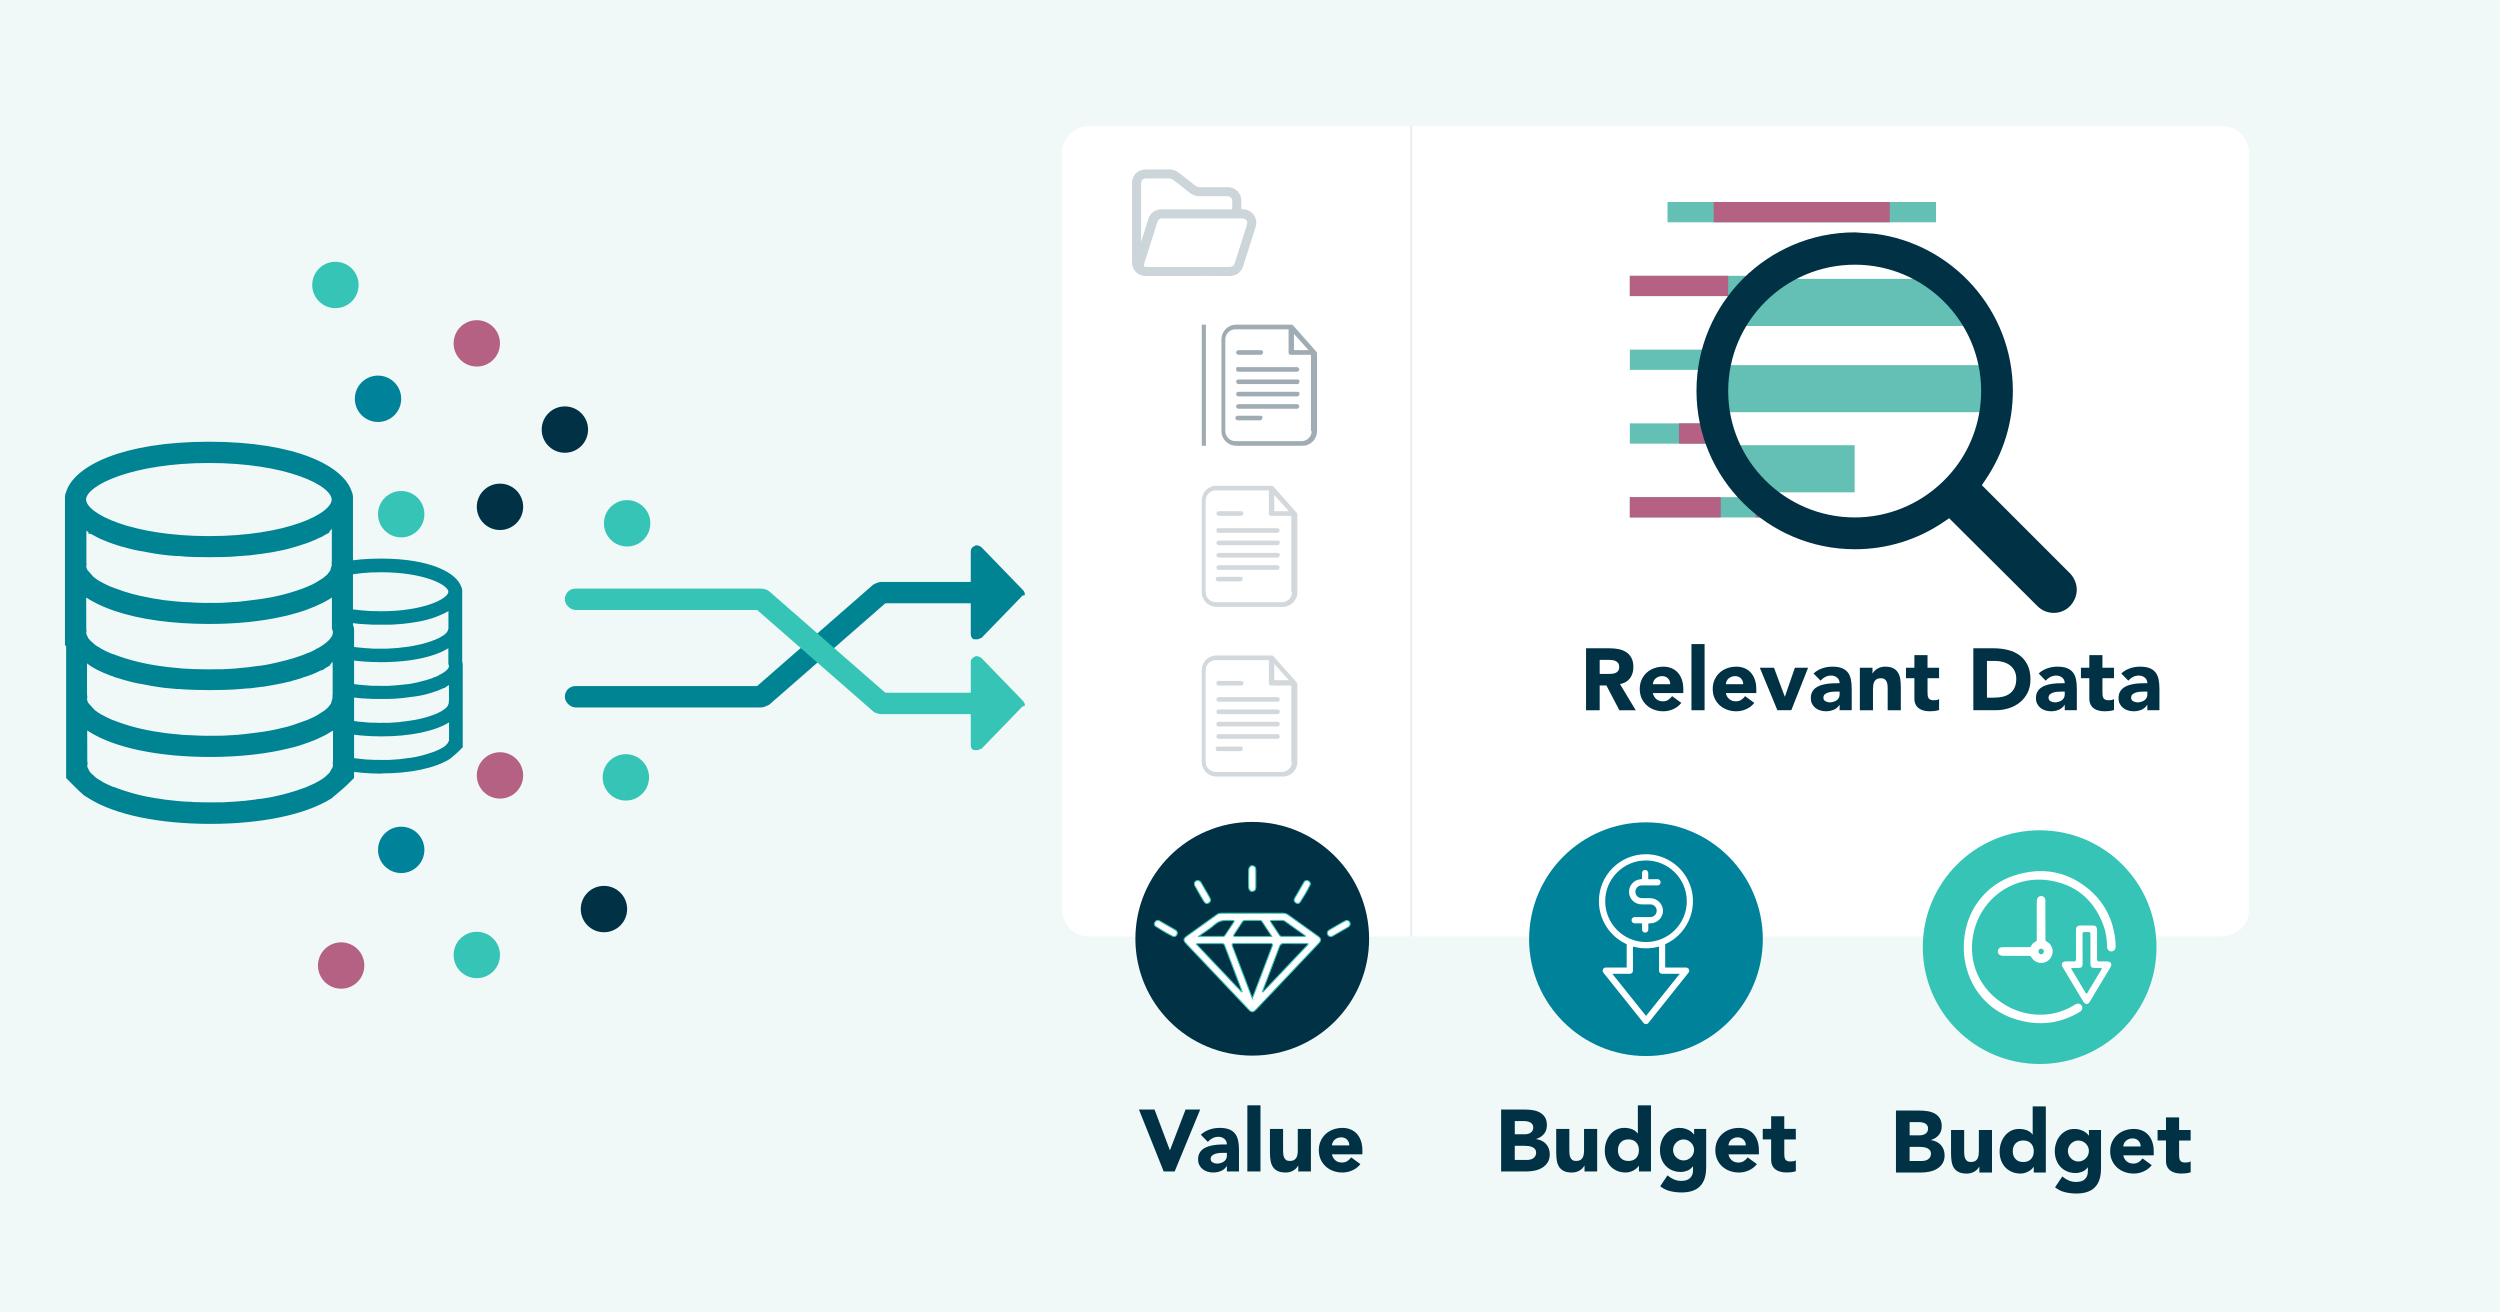 <?xml version="1.0" encoding="UTF-8"?><svg id="Layer_1" xmlns="http://www.w3.org/2000/svg" xmlns:xlink="http://www.w3.org/1999/xlink" viewBox="0 0 1200 630"><defs><style>.cls-1{stroke:#003145;stroke-width:.08px;}.cls-1,.cls-2{fill:none;}.cls-1,.cls-3,.cls-4,.cls-5{stroke-miterlimit:10;}.cls-6{clip-path:url(#clippath);}.cls-2,.cls-7,.cls-8,.cls-9,.cls-10,.cls-11,.cls-12,.cls-13,.cls-14,.cls-15,.cls-16,.cls-17{stroke-width:0px;}.cls-7{opacity:.4;}.cls-7,.cls-10{fill:#113043;}.cls-3{stroke:#008392;stroke-width:1.87px;}.cls-3,.cls-17{fill:#008392;}.cls-4{stroke:#35c4b5;stroke-width:.5px;}.cls-4,.cls-5,.cls-13{fill:#fff;}.cls-18{filter:url(#drop-shadow-1);}.cls-5{stroke:#fff;}.cls-19{opacity:.19;}.cls-20{opacity:.2;}.cls-21{opacity:.4;}.cls-9{fill:#35c4b5;}.cls-11{fill:#b56183;}.cls-12{fill:#64c0b4;}.cls-14{fill:#f0f9f8;}.cls-15{fill:#003145;}.cls-16{fill:#00839a;}</style><filter id="drop-shadow-1" filterUnits="userSpaceOnUse"><feOffset dx="1.56" dy="1.56"/><feGaussianBlur result="blur" stdDeviation="7.8"/><feFlood flood-color="#000" flood-opacity=".1"/><feComposite in2="blur" operator="in"/><feComposite in="SourceGraphic"/></filter><clipPath id="clippath"><circle class="cls-2" cx="888.68" cy="185.01" r="66.13"/></clipPath></defs><rect class="cls-14" width="1200" height="630"/><g class="cls-18"><g id="Rectangle_5127-2"><path class="cls-13" d="m521.36,58.95h543.47c7.22,0,13.14,5.7,13.14,12.66v363.67c0,6.96-5.91,12.66-13.14,12.66h-543.47c-7.22,0-13.14-5.7-13.14-12.66V71.61c0-6.96,5.91-12.66,13.14-12.66Z"/></g><g id="Group_49-24-2" class="cls-19"><g id="Group_48-24-2"><g id="Path_83-24-2"><path class="cls-10" d="m620.83,244.57h0c0-.37-.37-.37,0,0l-11.11-12.59s-.37,0-.37-.37h-27.03c-4.07,0-7.03,3.33-7.03,7.03v44.06c0,4.07,3.33,7.03,7.03,7.03h31.84c4.07,0,7.03-3.33,7.03-7.03v-37.77c-.37,0-.37-.37-.37-.37h0Zm-10.74-8.52l7.03,7.78h-7.03v-7.78Zm8.52,46.65c0,2.59-2.22,4.81-4.81,4.81h-31.84c-2.59,0-4.81-2.22-4.81-4.81v-44.06c0-2.59,2.22-4.81,4.81-4.81h25.55v11.11c0,.74.37,1.11,1.11,1.11h9.63v36.65h.37Z"/></g><g id="Path_84-24-2"><path class="cls-10" d="m583.43,246.05h10.74c.74,0,1.11-.74,1.11-1.11h0c0-.74-.37-1.11-1.11-1.11h-10.74c-.74,0-1.11.74-1.11,1.11s.37,1.11,1.11,1.11h0Z"/></g><g id="Path_85-24-2"><path class="cls-10" d="m593.8,275.3h-10.74c-.74,0-1.11.74-1.11,1.11s.37,1.11,1.11,1.11h10.74c.74,0,1.11-.74,1.11-1.11h0c.37-.74-.37-1.11-1.11-1.11Z"/></g><g id="Path_86-24-2"><path class="cls-10" d="m582.32,253.09c0,.74.37,1.11,1.11,1.11h28.14c.74,0,1.11-.74,1.11-1.11s-.37-1.11-1.11-1.11h-28.14c-.74-.37-1.11.37-1.11,1.11h0Z"/></g><g id="Path_87-24-2"><path class="cls-10" d="m611.57,257.9h-28.14c-.74,0-1.11.74-1.11,1.11s.37,1.11,1.11,1.11h28.14c.74,0,1.11-.37,1.11-1.11h0c.37-.74-.37-1.11-1.11-1.11h0Z"/></g><g id="Path_88-24-2"><path class="cls-10" d="m611.57,263.83h-28.14c-.74,0-1.11.74-1.11,1.11s.37,1.11,1.11,1.11h28.14c.74,0,1.11-.37,1.11-1.11h0c.37-.74-.37-1.11-1.11-1.11h0Z"/></g><g id="Path_89-24-2"><path class="cls-10" d="m611.57,269.75h-28.14c-.74,0-1.11.74-1.11,1.11s.37,1.11,1.11,1.11h28.14c.74,0,1.11-.74,1.11-1.11s-.37-1.11-1.11-1.11h0Z"/></g></g></g><g id="Group_49-24-2-2" class="cls-21"><g id="Group_48-24-2-2"><g id="Path_83-24-2-2"><path class="cls-10" d="m630.27,167.25h0c0-.37-.37-.37,0,0l-11.11-12.59s-.37,0-.37-.37h-27.03c-4.07,0-7.03,3.33-7.03,7.03v44.06c0,4.07,3.33,7.03,7.03,7.03h31.84c4.07,0,7.03-3.33,7.03-7.03v-37.77c-.37,0-.37-.37-.37-.37h0Zm-10.74-8.52l7.03,7.78h-7.03v-7.78Zm8.52,46.65c0,2.59-2.22,4.81-4.81,4.81h-31.84c-2.59,0-4.81-2.22-4.81-4.81v-44.06c0-2.59,2.22-4.81,4.81-4.81h25.55v11.11c0,.74.37,1.11,1.11,1.11h9.63v36.65h.37Z"/></g><g id="Path_84-24-2-2"><path class="cls-10" d="m592.88,168.73h10.74c.74,0,1.11-.74,1.11-1.11h0c0-.74-.37-1.11-1.11-1.11h-10.74c-.74,0-1.11.74-1.11,1.11s.37,1.11,1.11,1.11h0Z"/></g><g id="Path_85-24-2-2"><path class="cls-10" d="m603.24,197.98h-10.74c-.74,0-1.11.74-1.11,1.11s.37,1.11,1.11,1.11h10.74c.74,0,1.11-.74,1.11-1.11h0c.37-.74-.37-1.11-1.11-1.11Z"/></g><g id="Path_86-24-2-2"><path class="cls-10" d="m591.76,175.76c0,.74.37,1.11,1.11,1.11h28.14c.74,0,1.11-.74,1.11-1.11s-.37-1.11-1.11-1.11h-28.14c-.74-.37-1.11.37-1.11,1.11h0Z"/></g><g id="Path_87-24-2-2"><path class="cls-10" d="m621.01,180.58h-28.14c-.74,0-1.11.74-1.11,1.11s.37,1.11,1.11,1.11h28.14c.74,0,1.11-.37,1.11-1.11h0c.37-.74-.37-1.11-1.11-1.11h0Z"/></g><g id="Path_88-24-2-2"><path class="cls-10" d="m621.01,186.5h-28.14c-.74,0-1.11.74-1.11,1.11s.37,1.11,1.11,1.11h28.14c.74,0,1.11-.37,1.11-1.11h0c.37-.74-.37-1.11-1.11-1.11h0Z"/></g><g id="Path_89-24-2-2"><path class="cls-10" d="m621.01,192.42h-28.14c-.74,0-1.11.74-1.11,1.11s.37,1.11,1.11,1.11h28.14c.74,0,1.11-.74,1.11-1.11s-.37-1.11-1.11-1.11h0Z"/></g></g></g><g id="Group_49-24-3" class="cls-19"><g id="Group_48-24-3"><g id="Path_83-24-3"><path class="cls-10" d="m620.83,326.03h0c0-.37-.37-.37,0,0l-11.11-12.59s-.37,0-.37-.37h-27.03c-4.07,0-7.03,3.33-7.03,7.03v44.06c0,4.07,3.33,7.03,7.03,7.03h31.84c4.07,0,7.03-3.33,7.03-7.03v-37.77c-.37,0-.37-.37-.37-.37h0Zm-10.74-8.89l7.03,7.78h-7.03v-7.78Zm8.52,47.02c0,2.59-2.22,4.81-4.81,4.81h-31.84c-2.59,0-4.81-2.22-4.81-4.81v-44.06c0-2.59,2.22-4.81,4.81-4.81h25.55v11.11c0,.74.37,1.11,1.11,1.11h9.63v36.65h.37Z"/></g><g id="Path_84-24-3"><path class="cls-10" d="m583.43,327.51h10.74c.74,0,1.11-.37,1.11-1.11h0c0-.74-.37-1.11-1.11-1.11h-10.74c-.74,0-1.11.37-1.11,1.11s.37,1.11,1.11,1.11h0Z"/></g><g id="Path_85-24-3"><path class="cls-10" d="m593.8,356.76h-10.74c-.74,0-1.11.37-1.11,1.11s.37,1.11,1.11,1.11h10.74c.74,0,1.11-.37,1.11-1.11h0c.37-.74-.37-1.11-1.11-1.11Z"/></g><g id="Path_86-24-3"><path class="cls-10" d="m582.32,334.17c0,.74.37,1.11,1.11,1.11h28.14c.74,0,1.11-.37,1.11-1.11s-.37-1.11-1.11-1.11h-28.14c-.74,0-1.11.74-1.11,1.11h0Z"/></g><g id="Path_87-24-3"><path class="cls-10" d="m611.57,338.99h-28.14c-.74,0-1.11.37-1.11,1.11s.37,1.11,1.11,1.11h28.14c.74,0,1.11-.37,1.11-1.11h0c.37-.37-.37-1.11-1.11-1.11h0Z"/></g><g id="Path_88-24-3"><path class="cls-10" d="m611.57,344.91h-28.14c-.74,0-1.11.37-1.11,1.11s.37,1.11,1.11,1.11h28.14c.74,0,1.11-.37,1.11-1.11h0c.37-.37-.37-1.11-1.11-1.11h0Z"/></g><g id="Path_89-24-3"><path class="cls-10" d="m611.57,350.83h-28.14c-.74,0-1.11.37-1.11,1.11s.37,1.11,1.11,1.11h28.14c.74,0,1.11-.37,1.11-1.11s-.37-1.11-1.11-1.11h0Z"/></g></g></g><g class="cls-20"><path class="cls-15" d="m568.65,130.92c-6.76,0-13.51,0-20.27,0-3.21,0-5.87-2.18-6.48-5.31-.07-.37-.08-.75-.08-1.12,0-12.74,0-25.47,0-38.21,0-3.7,2.78-6.48,6.46-6.49,3.79,0,7.57.03,11.36-.02,1.82-.02,3.37.55,4.78,1.67,2.5,1.98,5.04,3.91,7.53,5.9.84.68,1.73.97,2.81.96,4.34-.03,8.68-.02,13.02-.01,3.69,0,6.47,2.79,6.49,6.47,0,1.17.02,2.35,0,3.52-.01.5.17.67.66.64,4.1-.18,7.67,3.95,6.2,8.52-2.01,6.26-4,12.53-5.97,18.8-.96,3.06-3.72,4.72-6.51,4.69-6.67-.07-13.33-.02-20-.02Zm.12-4.35c6.6,0,13.2,0,19.8,0,1.47,0,2.12-.5,2.57-1.91,1.92-6.05,3.84-12.11,5.77-18.16.6-1.89-.35-3.23-2.35-3.23-12.71,0-25.42,0-38.13,0-1.37,0-2.03.49-2.45,1.79-2.07,6.52-4.15,13.03-6.2,19.55-.58,1.84-.49,1.95,1.47,1.95,6.51,0,13.02,0,19.53,0Zm-22.61-12.23s.05.01.07.02c.04-.12.08-.24.12-.36,1.1-3.48,2.18-6.97,3.3-10.45.95-2.96,3.26-4.63,6.39-4.63,7.57,0,15.15,0,22.72,0,3.48,0,6.95,0,10.43,0,.53,0,.76-.12.74-.7-.04-1.02,0-2.04-.01-3.06-.03-1.77-.82-2.54-2.59-2.54-4.41,0-8.81-.02-13.22,0-1.67.01-3.13-.5-4.43-1.51-2.62-2.04-5.25-4.07-7.85-6.14-.75-.6-1.55-.88-2.5-.87-3.48.02-6.95,0-10.43,0-1.99,0-2.73.74-2.73,2.73,0,8.97,0,17.94,0,26.91v.58Z"/></g><rect class="cls-12" x="798.86" y="95.41" width="128.86" height="9.73"/><rect class="cls-11" x="821.03" y="95.41" width="84.51" height="9.73"/><rect class="cls-12" x="780.76" y="130.83" width="146.96" height="9.73"/><rect class="cls-11" x="780.76" y="130.83" width="47.21" height="9.73"/><rect class="cls-11" x="851.55" y="130.83" width="47.21" height="9.73"/><rect class="cls-11" x="912.44" y="130.83" width="15.28" height="9.73"/><rect class="cls-12" x="780.76" y="166.25" width="146.96" height="9.73"/><rect class="cls-11" x="835.77" y="166.25" width="91.95" height="9.73"/><rect class="cls-12" x="780.76" y="201.66" width="146.96" height="9.73"/><rect class="cls-11" x="804.36" y="201.66" width="99.75" height="9.73"/><rect class="cls-12" x="780.76" y="237.08" width="146.96" height="9.73"/><rect class="cls-11" x="780.76" y="237.08" width="43.66" height="9.73"/><rect class="cls-11" x="841.16" y="237.08" width="43.66" height="9.73"/><rect class="cls-11" x="890.21" y="237.08" width="37.86" height="9.73"/><path class="cls-13" d="m888.68,250.74c-36.25,0-65.74-29.49-65.74-65.74s29.49-65.74,65.74-65.74,65.74,29.49,65.74,65.74-29.49,65.74-65.74,65.74Z"/><path class="cls-8" d="m888.68,119.66c36.03,0,65.35,29.31,65.35,65.35s-29.31,65.35-65.35,65.35-65.35-29.31-65.35-65.35,29.31-65.35,65.35-65.35m0-.78c-36.52,0-66.13,29.61-66.13,66.13s29.61,66.13,66.13,66.13,66.13-29.61,66.13-66.13-29.61-66.13-66.13-66.13h0Z"/><g class="cls-6"><rect class="cls-12" x="753.67" y="173.7" width="201.13" height="22.61"/><rect class="cls-12" x="687.55" y="212.14" width="201.13" height="22.61"/><rect class="cls-12" x="753.67" y="132.3" width="201.13" height="22.61"/><rect class="cls-12" x="753.67" y="91.65" width="201.13" height="22.61"/></g><path class="cls-15" d="m812.75,186.02c0,41.93,34.12,76.06,76.06,76.06,15.24,0,29.9-4.49,42.41-12.99l2.81-1.89,42.35,42.14c2.15,2.19,5.01,3.29,7.87,3.29,2.78,0,5.54-1.04,7.66-3.13,2.16-2.22,3.38-5.13,3.38-8.02,0-2.81-1.21-5.73-3.23-7.82l-42.33-42.33,1.91-2.86c8.48-12.58,12.97-27.24,12.97-42.39,0-38.66-28.94-70.67-66.25-75.44l-9.55-.67c-41.93,0-76.06,34.12-76.06,76.06Zm76-60.53c33.44,0,60.64,27.2,60.64,60.63,0,15.38-5.7,29.98-16.06,41.12l-2.31,2.36c-11.42,11.07-26.46,17.2-42.29,17.21-33.51-.02-60.76-27.24-60.76-60.69,0-33.43,27.27-60.63,60.79-60.63Z"/><line class="cls-1" x1="675.73" y1="58.95" x2="675.73" y2="447.94"/><rect class="cls-7" x="575.29" y="154.29" width="2" height="58.13"/><path class="cls-15" d="m759.74,309.62h11.51c1.51,0,2.95.15,4.3.44,1.36.29,2.55.78,3.57,1.47,1.02.69,1.83,1.61,2.44,2.77.6,1.16.9,2.61.9,4.35,0,2.1-.55,3.89-1.64,5.36-1.09,1.47-2.69,2.4-4.79,2.79l7.56,12.56h-7.85l-6.22-11.89h-3.23v11.89h-6.55v-29.74Zm6.55,12.31h3.86c.59,0,1.21-.02,1.87-.06s1.25-.17,1.79-.38.97-.54,1.32-.99c.35-.45.53-1.08.53-1.89,0-.76-.15-1.36-.46-1.81-.31-.45-.7-.79-1.18-1.03-.48-.24-1.02-.4-1.64-.48-.62-.08-1.22-.13-1.81-.13h-4.28v6.76Z"/><path class="cls-15" d="m805.47,335.83c-1.01,1.29-2.28,2.28-3.82,2.98s-3.14,1.05-4.79,1.05-3.04-.25-4.43-.76-2.59-1.22-3.61-2.16c-1.02-.94-1.83-2.06-2.42-3.38-.59-1.32-.88-2.79-.88-4.41s.29-3.09.88-4.41c.59-1.32,1.39-2.44,2.42-3.38,1.02-.94,2.23-1.66,3.61-2.16,1.39-.5,2.86-.76,4.43-.76,1.46,0,2.78.25,3.97.76,1.19.5,2.2,1.23,3.02,2.16.83.94,1.46,2.07,1.91,3.38.45,1.32.67,2.79.67,4.41v1.97h-14.62c.25,1.2.8,2.16,1.64,2.88s1.88,1.07,3.11,1.07c1.04,0,1.91-.23,2.62-.69.71-.46,1.34-1.06,1.87-1.79l4.41,3.23Zm-5.33-8.99c.03-1.06-.32-1.97-1.05-2.73-.73-.76-1.67-1.13-2.81-1.13-.7,0-1.32.11-1.85.34-.53.22-.99.51-1.37.86-.38.35-.67.76-.88,1.22s-.33.95-.36,1.45h8.32Z"/><path class="cls-15" d="m810.34,307.6h6.3v31.75h-6.3v-31.75Z"/><path class="cls-15" d="m840.5,335.83c-1.01,1.29-2.28,2.28-3.82,2.98s-3.14,1.05-4.79,1.05-3.04-.25-4.43-.76-2.59-1.22-3.61-2.16c-1.02-.94-1.83-2.06-2.42-3.38-.59-1.32-.88-2.79-.88-4.41s.29-3.09.88-4.41c.59-1.32,1.39-2.44,2.42-3.38,1.02-.94,2.23-1.66,3.61-2.16,1.39-.5,2.86-.76,4.43-.76,1.46,0,2.78.25,3.97.76,1.19.5,2.2,1.23,3.02,2.16.83.94,1.46,2.07,1.91,3.38.45,1.32.67,2.79.67,4.41v1.97h-14.62c.25,1.2.8,2.16,1.64,2.88s1.88,1.07,3.11,1.07c1.04,0,1.91-.23,2.62-.69.71-.46,1.34-1.06,1.87-1.79l4.41,3.23Zm-5.33-8.99c.03-1.06-.32-1.97-1.05-2.73-.73-.76-1.67-1.13-2.81-1.13-.7,0-1.32.11-1.85.34-.53.22-.99.51-1.37.86-.38.35-.67.76-.88,1.22s-.33.95-.36,1.45h8.32Z"/><path class="cls-15" d="m843.15,318.94h6.8l5.17,13.86h.08l4.79-13.86h6.34l-8.06,20.41h-6.68l-8.44-20.41Z"/><path class="cls-15" d="m881.45,336.79h-.08c-.7,1.09-1.63,1.88-2.79,2.35-1.16.48-2.39.71-3.67.71-.95,0-1.87-.13-2.75-.4-.88-.27-1.66-.67-2.33-1.2-.67-.53-1.2-1.19-1.6-1.97s-.59-1.69-.59-2.73c0-1.18.22-2.17.65-2.98.43-.81,1.02-1.48,1.76-2.02.74-.53,1.59-.94,2.54-1.24.95-.29,1.94-.51,2.96-.65,1.02-.14,2.04-.22,3.07-.25,1.02-.03,1.97-.04,2.83-.04,0-1.12-.4-2.01-1.2-2.67s-1.74-.99-2.83-.99-1.98.22-2.83.65c-.85.43-1.62,1.03-2.29,1.79l-3.36-3.44c1.18-1.09,2.55-1.91,4.12-2.46s3.19-.82,4.87-.82c1.85,0,3.37.23,4.56.69,1.19.46,2.14,1.14,2.86,2.04.71.9,1.21,2,1.49,3.3.28,1.3.42,2.81.42,4.51v10.37h-5.8v-2.56Zm-1.55-6.38c-.48,0-1.07.02-1.79.06s-1.4.16-2.06.36-1.22.49-1.68.88c-.46.39-.69.94-.69,1.64,0,.76.32,1.32.97,1.68.64.36,1.32.55,2.02.55.62,0,1.21-.08,1.79-.25.57-.17,1.08-.41,1.53-.71.45-.31.8-.7,1.07-1.18.27-.48.4-1.04.4-1.68v-1.34h-1.55Z"/><path class="cls-15" d="m891.19,318.94h6.05v2.77h.08c.2-.39.48-.78.84-1.18.36-.39.8-.74,1.3-1.05.5-.31,1.08-.56,1.72-.76.64-.2,1.34-.29,2.1-.29,1.6,0,2.88.25,3.86.74.98.49,1.74,1.17,2.29,2.04.55.87.92,1.89,1.11,3.07.2,1.18.29,2.45.29,3.82v11.26h-6.3v-10c0-.59-.02-1.2-.06-1.83-.04-.63-.17-1.21-.38-1.74s-.53-.97-.97-1.3c-.43-.34-1.06-.5-1.87-.5s-1.47.15-1.97.44-.89.69-1.16,1.18c-.27.49-.44,1.04-.52,1.66-.08.62-.13,1.26-.13,1.93v10.16h-6.3v-20.41Z"/><path class="cls-15" d="m929.2,323.98h-5.54v6.8c0,.56.03,1.07.08,1.53.06.46.18.86.38,1.2.2.34.5.6.9.78.41.18.94.27,1.62.27.34,0,.78-.03,1.32-.1.55-.07.96-.23,1.24-.48v5.25c-.7.25-1.43.42-2.18.5s-1.5.13-2.23.13c-1.06,0-2.04-.11-2.94-.34-.9-.22-1.68-.58-2.35-1.07s-1.2-1.13-1.58-1.91-.57-1.74-.57-2.86v-9.7h-4.03v-5.04h4.03v-6.05h6.3v6.05h5.54v5.04Z"/><path class="cls-15" d="m945.63,309.62h9.83c2.38,0,4.64.27,6.78.8,2.14.53,4.01,1.39,5.61,2.58,1.6,1.19,2.86,2.74,3.8,4.64.94,1.9,1.41,4.21,1.41,6.93,0,2.41-.46,4.53-1.37,6.36-.91,1.83-2.14,3.38-3.67,4.62-1.54,1.25-3.32,2.19-5.33,2.83-2.02.64-4.13.97-6.34.97h-10.71v-29.74Zm6.55,23.69h3.4c1.51,0,2.92-.15,4.22-.46,1.3-.31,2.43-.82,3.38-1.53.95-.71,1.7-1.65,2.25-2.81s.82-2.58.82-4.26c0-1.46-.27-2.72-.82-3.8-.55-1.08-1.28-1.97-2.21-2.67-.92-.7-2.01-1.22-3.25-1.58-1.25-.35-2.56-.52-3.93-.52h-3.86v17.64Z"/><path class="cls-15" d="m989.51,336.79h-.08c-.7,1.09-1.63,1.88-2.79,2.35-1.16.48-2.39.71-3.67.71-.95,0-1.87-.13-2.75-.4-.88-.27-1.66-.67-2.33-1.2-.67-.53-1.2-1.19-1.6-1.97s-.59-1.69-.59-2.73c0-1.18.22-2.17.65-2.98.43-.81,1.02-1.48,1.76-2.02.74-.53,1.59-.94,2.54-1.24.95-.29,1.94-.51,2.96-.65,1.02-.14,2.04-.22,3.07-.25,1.02-.03,1.97-.04,2.83-.04,0-1.12-.4-2.01-1.2-2.67s-1.74-.99-2.83-.99-1.98.22-2.83.65c-.85.43-1.62,1.03-2.29,1.79l-3.36-3.44c1.18-1.09,2.55-1.91,4.12-2.46s3.19-.82,4.87-.82c1.85,0,3.37.23,4.56.69,1.19.46,2.14,1.14,2.86,2.04.71.9,1.21,2,1.49,3.3.28,1.3.42,2.81.42,4.51v10.37h-5.8v-2.56Zm-1.55-6.38c-.48,0-1.07.02-1.79.06s-1.4.16-2.06.36-1.22.49-1.68.88c-.46.39-.69.94-.69,1.64,0,.76.32,1.32.97,1.68.64.36,1.32.55,2.02.55.62,0,1.21-.08,1.79-.25.57-.17,1.08-.41,1.53-.71.45-.31.8-.7,1.07-1.18.27-.48.4-1.04.4-1.68v-1.34h-1.55Z"/><path class="cls-15" d="m1013.16,323.98h-5.54v6.8c0,.56.03,1.07.08,1.53.06.46.18.86.38,1.2.2.34.5.6.9.78.41.18.94.27,1.62.27.34,0,.78-.03,1.32-.1.55-.07.96-.23,1.24-.48v5.25c-.7.25-1.43.42-2.18.5s-1.5.13-2.23.13c-1.06,0-2.04-.11-2.94-.34-.9-.22-1.68-.58-2.35-1.07s-1.2-1.13-1.58-1.91-.57-1.74-.57-2.86v-9.7h-4.03v-5.04h4.03v-6.05h6.3v6.05h5.54v5.04Z"/><path class="cls-15" d="m1029.16,336.79h-.08c-.7,1.09-1.63,1.88-2.79,2.35-1.16.48-2.39.71-3.67.71-.95,0-1.87-.13-2.75-.4-.88-.27-1.66-.67-2.33-1.2-.67-.53-1.2-1.19-1.6-1.97s-.59-1.69-.59-2.73c0-1.18.22-2.17.65-2.98.43-.81,1.02-1.48,1.76-2.02.74-.53,1.59-.94,2.54-1.24.95-.29,1.94-.51,2.96-.65,1.02-.14,2.04-.22,3.07-.25,1.02-.03,1.97-.04,2.83-.04,0-1.12-.4-2.01-1.2-2.67s-1.74-.99-2.83-.99-1.98.22-2.83.65c-.85.43-1.62,1.03-2.29,1.79l-3.36-3.44c1.18-1.09,2.55-1.91,4.12-2.46s3.19-.82,4.87-.82c1.85,0,3.37.23,4.56.69,1.19.46,2.14,1.14,2.86,2.04.71.9,1.21,2,1.49,3.3.28,1.3.42,2.81.42,4.51v10.37h-5.8v-2.56Zm-1.55-6.38c-.48,0-1.07.02-1.79.06s-1.4.16-2.06.36-1.22.49-1.68.88c-.46.39-.69.94-.69,1.64,0,.76.32,1.32.97,1.68.64.36,1.32.55,2.02.55.62,0,1.21-.08,1.79-.25.57-.17,1.08-.41,1.53-.71.45-.31.8-.7,1.07-1.18.27-.48.4-1.04.4-1.68v-1.34h-1.55Z"/></g><circle class="cls-16" cx="181.45" cy="191.42" r="11.13"/><circle class="cls-15" cx="239.99" cy="243.28" r="11.13"/><circle class="cls-9" cx="300.41" cy="373.14" r="11.13"/><circle class="cls-11" cx="163.75" cy="463.45" r="11.13"/><circle class="cls-11" cx="239.99" cy="372.2" r="11.13"/><circle class="cls-11" cx="228.86" cy="164.82" r="11.13"/><circle class="cls-15" cx="271.14" cy="206.2" r="11.13"/><circle class="cls-9" cx="192.58" cy="246.81" r="11.13"/><circle class="cls-16" cx="192.58" cy="407.94" r="11.13"/><circle class="cls-9" cx="301.03" cy="251.19" r="11.13"/><circle class="cls-9" cx="161" cy="136.78" r="11.13"/><circle class="cls-9" cx="228.86" cy="458.39" r="11.13"/><circle class="cls-15" cx="289.9" cy="436.35" r="11.13"/><path class="cls-17" d="m490.96,283.17l-19.87-20.51c-.64-.64-2.56-1.28-3.2-.64-1.28.64-1.92,1.28-1.92,2.56v14.74h-42.94c-1.28,0-2.56.64-3.85,1.28l-55.76,48.71h-87.16c-3.2,0-5.13,2.56-5.13,5.13s2.56,5.13,5.13,5.13h89.08c1.28,0,2.56-.64,3.85-1.28l55.76-48.71h41.02v14.74c0,1.28.64,2.56,1.92,2.56h1.28c.64,0,1.28-.64,1.92-.64l19.87-20.51c1.28.64,1.28-1.28,0-2.56h0Z"/><path class="cls-9" d="m490.96,336.37l-19.87-20.51c-.64-.64-2.56-1.28-3.2-.64-1.28.64-1.92,1.28-1.92,2.56v14.74h-41.02l-55.76-48.71c-.64-.64-2.56-1.28-3.85-1.28h-89.08c-3.2,0-5.13,2.56-5.13,5.13s2.56,5.13,5.13,5.13h87.16l55.76,48.71c.64.64,2.56,1.28,3.85,1.28h42.94v14.74c0,1.28.64,2.56,1.92,2.56h1.28c.64,0,1.28-.64,1.92-.64l19.87-20.51c1.28.64,1.28-1.28,0-2.56h0Z"/><path class="cls-17" d="m153.92,320.91c.22-.04.49-.15.71-.26l.67-.37c-.45.22-.9.45-1.39.67v-.04Zm0,0c.22-.04.49-.15.71-.26l.67-.37c-.45.22-.9.45-1.39.67v-.04Zm-8.39-5.47c.37-.11.71-.26,1.09-.37l1.2-.56c-.71.34-1.5.67-2.32.94h.04Z"/><path class="cls-17" d="m154.15,321.81l-.6-1.76c.49-.22.9-.41,1.35-.64l.9,1.65-.67.37c-.34.19-.67.3-.97.37h0Zm-8.35-5.47l-.56-1.8c.79-.26,1.54-.6,2.21-.9h0l.79,1.72s-.19.07-.3.11l-.94.41c-.3.11-.45.15-.6.22-.19.07-.41.15-.64.22h.04Z"/><path class="cls-3" d="m168.64,300.5l-.11-.22s-.04-.11-.04-.15v-61.67c0-.6-.11-1.2-.37-1.76l-.11-.22c-3.52-11.72-25.8-23.52-67.66-23.52s-64.22,11.8-67.74,23.52c-.37.79-.49,1.39-.49,1.98v70.81s.22.22.56.6v63.17s5.99,6.22,8.28,8.05c.56.37,2.32,1.42,2.32,1.42,12.06,7.6,33.1,12.02,57.63,12.02s45.46-4.42,57.59-12.02c0,0,4.79-3.97,6.33-5.39,1.09-.94,4.19-4.08,4.19-4.08v-70.77c0-.6-.11-1.2-.34-1.76h-.04Zm-68.34-79.2c37.07,0,59.84,10.78,59.84,18.5s-22.77,18.46-59.84,18.46-59.91-10.78-59.91-18.5,23.33-18.46,59.91-18.46Zm-56.65,33.89c.56.34,1.2.71,1.98,1.09l.82.45c1.09.67,2.32,1.16,3.15,1.5l1.2.49c1.05.45,2.25.94,3.63,1.39l.45.15s.45.15.79.26l.97.34c.71.22,1.42.37,1.98.6l.71.15c.26.11.6.22.9.26,1.72.49,3.37.94,5.06,1.27l.56.11c1.16.22,2.25.45,3.48.6l2.81.56c.79.15,1.5.26,2.25.37l3.82.56c1.95.26,3.97.45,6.4.6h1.27c1.16.15,2.36.22,3.52.34l3.82.15c4.53.11,9.59.11,14.12,0l3.82-.15c1.16-.11,2.32-.15,3.26-.26l5.17-.37,6.44-.82c.79-.11,1.5-.22,2.13-.34l1.87-.26c1.5-.26,3.15-.6,4.76-.94l.6-.11c1.65-.34,3.37-.79,4.94-1.27l3.03-.9c.6-.15,1.27-.45,1.95-.67.49-.11.71-.15.82-.22,1.72-.6,2.96-1.09,4.76-1.87l1.42-.67c.6-.26,1.27-.56,1.87-.82l.9-.56c.79-.34,1.42-.79,2.1-1.16v-.15l2.92-3.74.11,4.19v14c-.11.82-.11,1.31-.04,1.76v.15l.04.11-.9,3.03-1.61,2.1-.79.67c-.34.26-.79.67-1.31,1.09l-3.15,1.95c-.37.26-.97.56-1.61.94l-1.76.79c-.79.34-1.54.71-2.47,1.05-.04.04-.15.04-.22.11-1.2.45-2.43.9-3.63,1.27-2.43.82-4.87,1.54-7.34,2.13-1.76.45-3.52.82-5.28,1.16-2.02.37-4.08.71-6.1.97l-6.29.79c-1.61.22-3.18.37-4.87.49h-1.09c-.26.04-.49.04-.71.11h-.56l-3.71.26c-2.21.04-4.31.11-6.55.04-.6.04-1.2.04-1.87.04-1.5,0-2.96-.11-4.57-.15-.79,0-1.5-.11-2.21-.15l-3.86-.15c-1.31-.11-2.55-.22-3.86-.34l-3.48-.37c-1.31-.11-2.55-.26-4.01-.56-1.76-.22-3.48-.49-5.24-.9-5.58-.97-11.08-2.47-16.36-4.53-.34-.11-.67-.26-.97-.37-.79-.22-1.61-.6-2.58-1.05l-.79-.37c-.71-.34-1.39-.71-1.87-.97l-.37-.22c-.22-.11-.49-.26-.79-.37l-.56-.37c-.37-.22-.79-.45-1.05-.71l-1.09-.79s-.34-.26-.6-.49l-3.07-3.52-.49-1.42c-.11-.34-.11-.82,0-1.42.04-.45.04-.9-.04-1.39v-16.96l3.18,2.47h-.08Zm117.05,111.21v.82c.04.34,0,.67-.04.97l-.22.56-1.39,2.47c-.22.37-.45.56-.79.9l-1.65,1.54c-.67.45-.9.67-.9.67-.71.56-1.31.82-1.87,1.2l-1.27.71c-.6.34-1.09.67-2.1,1.05l-3.37,1.5c-7.15,2.66-14.75,4.64-22.09,5.62h-.67c-1.54.34-3.18.49-4.79.67l-1.76.22c-1.39.15-2.88.26-4.46.37l-5.99.37c-2.21.04-4.31.04-6.44.04-2.55-.04-4.42,0-6.63-.11-.9.04-1.61-.04-2.43-.15l-3.52-.15c-1.65-.11-3.15-.22-5.02-.45l-2.32-.26c-1.2-.11-2.47-.26-4.08-.56-7.6-.97-15.2-2.92-22.43-5.73h-.34l-3.18-1.42-1.87-.94-.26-.15c-.45-.34-.6-.37-.67-.45l-1.31-.79c-.26-.15-.56-.34-.79-.49l-.49-.34-2.02-1.83c-.22-.15-.49-.37-.79-.79l-.67-.82-.94-2.02c-.22-.67-.34-1.27-.04-1.98,0-.26,0-.79-.15-1.09v-.45l-.04-16.14,2.32,1.42c12.06,7.68,33.06,12.02,57.63,12.02,14.23,0,27.26-1.5,38.08-4.23,1.98-.45,3.86-.97,5.69-1.61,5.35-1.72,10.04-3.74,13.82-6.18l2.32-1.42v16.36c-.04.34-.11.6-.11.79,0,.11.04.22.04.26h0Zm-13.63-19.62c-2.21.82-4.46,1.61-6.78,2.32-1.5.45-3.03.9-4.57,1.2-3.71.94-7.45,1.65-11.23,2.13l-6.29.79c-1.61.15-3.15.37-4.87.49h-1.05c-.34.04-.56.04-.71.11h-.6l-3.63.22c-2.21.04-4.31.11-6.63.04-.56.04-1.16.04-1.83.04-1.5,0-2.96-.11-4.64-.15-.79,0-1.5-.04-2.21-.11l-3.82-.15c-1.31-.11-2.58-.26-3.89-.37l-3.48-.34c-1.31-.11-2.47-.34-3.97-.56-7.68-1.05-15.31-2.92-22.65-5.8-.79-.26-1.61-.6-2.55-1.09l-.79-.34c-.71-.37-1.39-.71-1.95-1.05l-.37-.15c-.22-.11-.45-.26-.79-.45l-.49-.34c-.45-.22-.82-.49-1.09-.71l-1.09-.79s-.34-.34-.56-.49l-3.15-3.52-.45-1.42c-.15-.37-.15-.82,0-1.42.04-.49.04-.9-.11-1.39v-15.91l-.04-1.05,3.26,2.43c.6.37,1.27.71,2.02,1.16l.79.45c1.16.6,2.32,1.09,3.15,1.5l1.2.45c1.09.49,2.25.97,3.63,1.39l.45.22s.49.15.79.26l.97.26c.79.26,1.5.45,1.98.6l.71.22c.34.11.6.22.94.26,1.65.49,3.3.9,5.06,1.27l.56.11c1.09.15,2.25.37,3.48.6l2.77.56c.82.15,1.54.26,2.32.37l3.74.56c1.98.22,4.01.37,6.4.6h1.27c1.2.15,2.36.22,3.52.26l3.82.15c4.57.15,9.59.15,14.12,0l3.86-.15c1.16-.04,2.25-.11,3.18-.22l4.42-.37h.82l5.88-.79h.49c.79-.15,1.5-.26,2.13-.37l1.95-.34c1.5-.22,3.07-.6,4.68-.9l.49-.11h.11c.9-.22,1.72-.37,2.55-.6.67-.11,1.31-.26,1.95-.56.15,0,.34-.04.49-.11l1.98-.56,1.09-.34s.26-.11.37-.11c.49-.22.94-.37,1.5-.56.49-.11.71-.22.9-.26h.11c.82-.26,1.54-.56,2.25-.82.79-.26,1.5-.6,2.32-.97l1.42-.67c.26-.15.6-.26.94-.45.04,0,.15-.04.22-.11.49-.22.94-.45,1.39-.67l.22-.15c.79-.37,1.42-.79,2.1-1.2v-.11l2.92-3.74v1.5l.15,2.7v13.93c-.15.9-.15,1.31-.04,1.83v.22l-.9,3.07-1.61,2.1-.79.67c-.34.26-.71.67-1.31,1.05l-.79.49-2.32,1.5c-.45.22-1.05.56-1.65.9l-1.72.79s-.15.11-.26.11c-.67.34-1.39.67-2.25.97h.07Zm5.02-34.34s-.26.22-.45.26c-.15.11-.34.15-.49.26-.9.49-1.83.9-2.88,1.31-.11.04-.26.15-.45.15l-1.2.56c-.37.11-.71.26-1.09.37-1.54.56-3.18,1.09-4.94,1.65-.11.04-.15.04-.26.04-1.65.49-3.26.97-4.91,1.31-3.63.94-7.26,1.72-10.86,2.21h-.67c-1.61.26-3.18.45-4.79.67l-1.83.15c-1.39.15-2.88.26-4.42.45l-6.07.34c-2.21.04-4.31.04-6.44.04-2.47-.04-4.34,0-6.55-.11-.9.04-1.61-.04-2.47-.11l-3.52-.15c-1.61-.15-3.07-.26-5.02-.49l-2.25-.22c-1.27-.15-2.55-.34-4.12-.56-7.6-1.05-15.17-2.92-22.43-5.73h-.26l-3.26-1.42c-.67-.37-1.31-.67-1.83-.97l-.34-.15c-.37-.26-.6-.37-.67-.45l-1.31-.79c-.22-.15-.49-.26-.79-.45l-.45-.37-2.02-1.76c-.26-.22-.49-.45-.79-.82l-.67-.82-.97-2.02c-.15-.67-.26-1.2-.04-1.95,0-.34,0-.82-.11-1.16v-.45l-.04-16.14,2.25,1.42c.67.45,1.39.82,2.1,1.2,2.96,1.72,6.44,3.18,10.3,4.53,11.94,4.08,27.67,6.29,45.23,6.29,12.96,0,24.9-1.2,35.09-3.52,1.61-.34,3.18-.71,4.68-1.16,2.13-.56,4.23-1.16,6.18-1.87.34-.11.6-.22.9-.34,2.43-.9,4.68-1.83,6.74-2.88.9-.37,1.72-.9,2.55-1.31.56-.34,1.05-.6,1.54-.94l2.25-1.42v16.44c.34.67.49,1.31.49,1.98,0,1.31-.67,2.7-1.95,4.12-1.16,1.27-2.81,2.58-4.94,3.82-.56.34-1.09.6-1.72.94v.04Z"/><path class="cls-17" d="m212.67,329.37s.26-.11.45-.15l.34-.22c-.22.11-.49.26-.79.37Zm0,0s.26-.11.45-.15l.34-.22c-.22.11-.49.26-.79.37Zm-4.68-3.03c.22-.11.45-.15.67-.22l.67-.34c-.37.15-.82.37-1.31.56h-.04Z"/><path class="cls-17" d="m213.05,330.23l-.75-1.72s.11-.04.19-.07c.11-.04.22-.11.34-.15l.26-.15.94,1.61-.56.34s-.15.04-.22.07c-.07,0-.11.04-.19.07Zm-4.72-3l-.71-1.72c.19-.11.37-.15.52-.22.19-.07.34-.15.49-.22l.34-.15.79,1.69-.67.34s-.22.07-.3.11c-.15.07-.3.11-.49.19h.04Z"/><path class="cls-17" d="m220.91,317.95v-.11l-.04-34.49c0-.34-.11-.67-.22-.94l-.11-.15c-1.95-6.52-14.38-13.11-37.71-13.11-1.76,0-3.41.04-5.02.11-2.96.11-5.8.37-8.31.71v2.88c-.11.82-.11,1.31-.04,1.76v.15c2.66-.37,5.39-.67,8.39-.82,1.61-.04,3.3-.11,5.02-.11,20.67,0,33.33,5.99,33.33,10.3s-12.66,10.3-33.33,10.3c-1.72,0-3.41-.04-5.02-.11-2.96-.15-5.73-.45-8.28-.79v4.76l.94.11c1.05.15,2.21.26,3.59.34h.67c.67.11,1.31.15,1.98.22h1.09l1.05.04c2.47.04,5.35.04,7.83,0h2.13c.67-.11,1.27-.15,1.83-.22l2.88-.22,3.59-.45c.45-.11.9-.15,1.2-.22l1.05-.15c.82-.11,1.76-.34,2.66-.49h.34c.94-.26,1.87-.49,2.77-.79l1.72-.49c.34-.11.71-.22,1.09-.37.26-.04.37-.04.45-.11.94-.34,1.65-.6,2.66-1.05l.82-.37c.34-.11.67-.26.97-.45l.49-.26c.45-.22.82-.45,1.2-.67v-.11l1.61-2.1v2.36l.04,7.79c-.04.49-.04.79,0,.97v.15l-.49,1.72-.9,1.16-.45.34s-.37.37-.71.67l-1.76,1.05c-.22.15-.56.34-.9.56l-.97.37c-.45.22-.82.45-1.39.6,0,.04-.11.04-.11.04-2.92,1.09-5.95,1.98-9.1,2.55-1.09.22-2.25.45-3.41.6l-3.48.37c-.9.15-1.83.22-2.7.26h-.6l-.71.04-2.1.15c-1.2.04-2.36.04-3.63.04h-1.05c-.82,0-1.65-.04-2.55-.04-.34,0-.6,0-.9-.04-.11,0-.26-.04-.37-.04l-2.13-.11c-.71-.04-1.39-.11-2.13-.15l-1.95-.22c-.71-.04-1.39-.15-2.21-.26-.45-.04-.94-.15-1.39-.22-1.16,1.27-2.81,2.58-4.94,3.82,4.46.97,9.59,1.61,15.17,1.83,1.5.04,2.96.11,4.53.11,9.96,0,18.91-1.27,25.61-3.63,2.1-.71,4.01-1.61,5.62-2.55.34-.15.6-.34.9-.49l1.27-.82v9.21c.15.34.26.71.26,1.09,0,1.54-1.65,3.3-4.79,4.91-.04.11-.15.15-.26.15-.04.04-.15.11-.26.15-.49.26-.97.49-1.61.71-.04.04-.11.11-.22.11l-.67.34c-.22.04-.45.11-.67.22-.82.26-1.76.6-2.77.9-2.92.9-5.95,1.61-8.91,2.02h-.37c-.9.11-1.76.22-2.66.34l-1.05.11c-.79.11-1.61.15-2.43.22l-3.41.22h-3.59c-1.39,0-2.43,0-3.63-.04-.34.04-.6,0-.9,0-.15,0-.34,0-.49-.04l-1.98-.11c-.9-.04-1.72-.11-2.81-.26l-1.27-.11c-.49-.11-1.05-.11-1.72-.22v4.57l.71.11c1.09.11,2.25.22,3.59.34h.67c.71.11,1.31.11,1.98.15h1.31l.82.11c2.55.04,5.35.04,7.83,0l2.13-.11c.67-.04,1.27-.04,1.83-.11l2.43-.22h.49l3.26-.45h.34c.37-.11.82-.15,1.16-.22l1.09-.15c.82-.11,1.72-.34,2.58-.49h.34c.49-.22.97-.26,1.42-.37.45-.11.94-.22,1.39-.37l1.72-.49s.15-.04.22-.04c.26-.11.49-.22.82-.34.26-.04.37-.11.49-.15h.04c.9-.26,1.61-.56,2.55-.97l.82-.37s.34-.11.49-.22c.04,0,.11-.04.11-.04.26-.11.56-.26.79-.37l.11-.11c.45-.15.82-.37,1.2-.67h0l1.61-2.13v.82l.11,1.5v7.83c-.11.49-.11.71-.04.97v.11l-.49,1.72-.9,1.2-.45.34s-.37.37-.71.6l-1.72,1.09c-.26.11-.6.34-.94.49l-.94.45c-.45.22-.9.37-1.42.6-3.97,1.54-8.2,2.58-12.62,3.15l-3.48.45c-.9.11-1.76.22-2.7.26h-.6l-.71.04-2.02.15c-1.2,0-2.43.04-3.71,0-.34.04-.67.04-.97.04-.82,0-1.65-.04-2.58-.11-.37,0-.79-.04-1.16-.04h-.11l-2.1-.11c-.71-.04-1.42-.15-2.21-.22l-1.95-.15c-.71-.04-1.39-.15-2.21-.34-1.72-.22-3.41-.49-5.13-.94l-2.32,1.5c-.45.22-1.05.56-1.65.9l-1.72.79s-.15.11-.26.11c5.39,1.76,12.13,2.81,19.62,3.15,1.54.04,3.15.11,4.79.11,13.67,0,25.35-2.43,32.13-6.67l1.27-.82v9.14c-.04.26-.04.49,0,.56v.49s0,.37-.04.56l-.11.26-.79,1.42s-.22.26-.45.45l-.9.9c-.37.26-.49.37-.49.37-.45.26-.79.45-1.05.67l-.71.37c-.34.22-.6.37-1.16.6l-1.87.82c-4.01,1.5-8.28,2.58-12.36,3.15h-.37c-.82.15-1.76.26-2.66.37l-.97.11c-.79.04-1.61.15-2.47.22l-3.37.22h-3.59c-1.42,0-2.47,0-3.71-.04-.45.04-.79,0-1.16-.11h-2.13c-.94-.11-1.76-.22-2.81-.34l-1.31-.15c-.56-.04-1.16-.11-1.95-.22v3.97c-.04.34-.11.6-.11.79,2.66.34,5.39.6,8.31.71,1.54.04,3.15.11,4.79.11,13.67,0,25.35-2.47,32.13-6.74,0,0,2.7-2.21,3.52-2.96.6-.56,2.36-2.32,2.36-2.32v-39.47c0-.34-.11-.67-.22-.97l.04-.19Z"/><path class="cls-17" d="m183.09,371.35c-1.61,0-3.18-.04-4.68-.11-2.7-.11-5.39-.34-8.54-.71l-.82-.11v-.82s0-.41.07-.71v-5.09l1.09.15c.67.11,1.2.15,1.69.19l2.32.26c.67.07,1.31.15,1.95.19l2.36.07c.34.11.52.11.79.07,1.35.04,2.4.04,3.82.04h3.59l3.3-.22c.49,0,.94-.07,1.39-.11.37,0,.75-.07,1.09-.11l1.2-.15c.79-.11,1.61-.19,2.32-.34h.56c3.78-.52,7.98-1.61,12.02-3.11l1.83-.79c.52-.22.75-.34,1.01-.52l.79-.41s.3-.22.6-.37l.34-.22s.22-.19.49-.37l.75-.79c.26-.22.3-.26.34-.3l.79-1.54h0v-.52c-.07-.26-.04-.52,0-.9v-7.23c-6.96,4.27-18.76,6.7-32.46,6.7-1.65,0-3.26-.04-4.83-.11-7.75-.34-14.45-1.42-19.88-3.18l-5.62-1.83h5.77l1.72-.79c.56-.3,1.16-.64,1.61-.86l2.58-1.65.41.11c1.83.45,3.63.75,5.02.9.86.15,1.46.26,2.17.34l1.95.15c.41,0,.82.07,1.2.11.34,0,.67.07.97.11l2.06.11h1.61c.82.07,1.61.11,2.36.11.22,0,.49,0,.71-.04h3.86l3.3-.22c.9-.04,1.72-.15,2.51-.26l3.59-.45c4.38-.56,8.54-1.57,12.39-3.07l.3-.11c.37-.15.71-.3,1.05-.45l1.27-.64c.22-.15.45-.26.64-.34l1.54-1.01c.26-.15.41-.34.56-.49l.41-.34.71-.97.41-1.27c-.07-.41-.04-.75.07-1.31v-7.23l-.26.19c-.41.3-.82.52-1.24.71l-.41.26s-.3.15-.45.22l-.15.15h-.19s-.26.11-.34.15l-.9.41c-.94.45-1.69.75-2.66,1.05h-.11s-.3.15-.52.19c-.07,0-.22.11-.37.15l-.6.19-1.72.49c-.34.11-.79.22-1.2.34s-.6.15-.79.19c-.26.04-.52.11-.79.19l-1.39.26c-.6.11-1.16.22-1.72.3l-6.37.82-2.43.22c-.3,0-.6.04-.94.07-.26,0-.56,0-.86.04l-2.17.11c-2.55.04-5.32.04-7.9,0l-2.17-.11c-.37,0-.67-.04-.97-.04-.34,0-.67,0-1.01-.07h-.67c-1.35-.15-2.51-.26-3.59-.37l-1.57-.22v-6.48l1.09.19c.26.04.52.07.79.11.34,0,.67.07.97.15l1.12.07c1.12.15,1.95.22,2.81.26l2.77.19h.41c1.39.04,2.43.04,3.78.04h3.59l3.37-.22c.79-.04,1.61-.11,2.36-.22l4.19-.45c2.66-.41,5.62-1.09,8.65-1.98.82-.22,1.61-.49,2.32-.75l.41-.15c.19-.11.49-.19.75-.22l.79-.41c.56-.19,1.01-.41,1.46-.67l.26-.3h.19l.11-.04c3.15-1.61,4.27-3.15,4.27-4.08,0-.22-.07-.45-.19-.67l-.11-.41v-7.49c-.3.15-.52.3-.79.45-1.65.97-3.63,1.87-5.73,2.58-6.85,2.4-15.8,3.67-25.91,3.67-1.57,0-3.07-.04-4.57-.11-5.69-.22-10.82-.86-15.31-1.83l-2.36-.52,2.13-1.2c1.91-1.09,3.56-2.32,4.72-3.63l.34-.34.49.07c.22,0,.49.07.75.11.22,0,.45.07.64.11l.6.07c.56.07,1.05.15,1.57.19l4.08.37,2.47.15c.41.07.64.07.86.07h3.59c1.31.07,2.4,0,3.59-.04l3.37-.22c.94-.07,1.8-.11,2.62-.26l3.56-.41c1.12-.15,2.25-.37,3.33-.6,2.77-.49,5.58-1.27,8.46-2.32v-.07l.67-.19c.41-.11.71-.26,1.01-.45l1.27-.52s.15-.11.3-.19c.15-.07.26-.15.37-.22l1.83-1.09s.37-.37.52-.52l.45-.34.71-.94.41-1.35c-.04-.3,0-.71,0-1.16v-7.23l-.26.22c-.45.26-.82.45-1.27.67l-.45.26c-.45.22-.79.37-1.16.52l-.75.34c-1.01.45-1.72.71-2.62,1.05-.19.07-.34.11-.49.15-.3.11-.64.22-.94.34l-1.95.56c-.9.26-1.83.49-2.81.71l-1.2.22c-.64.15-1.27.26-1.87.34l-1.27.19c-.26.04-.56.07-.86.15l-3.71.45-2.92.22c-.52.04-1.16.11-1.83.15l-2.21.07c-2.51.04-5.35.04-7.86,0l-4.83-.3c-1.35-.04-2.55-.15-3.67-.34l-1.72-.19v-6.63l1.05.15c2.77.37,5.47.6,8.2.75,1.57.04,3.26.11,4.98.11,20.97,0,32.39-6.18,32.39-9.36s-11.42-9.36-32.39-9.36c-1.69,0-3.41.04-4.98.11-2.92.15-5.62.41-8.2.82l-.79.11-.34-1.09c-.07-.56-.07-1.2.04-2.02v-3.56l.82-.11c2.96-.37,5.69-.64,8.43-.71,1.61-.04,3.26-.11,5.06-.11,23.7,0,36.4,6.85,38.57,13.67l.11.22c.15.34.3.79.3,1.27v34.3c.11.37.26.79.26,1.27v39.84l-.26.26s-1.8,1.8-2.4,2.36c-.82.79-3.56,3-3.56,3-7.08,4.42-18.95,6.93-32.73,6.93l-.07.11Zm-12.06-2.58c2.7.34,5.06.52,7.3.6,1.61.07,3.15.11,4.76.11,13.41,0,24.94-2.4,31.64-6.59,0,0,2.58-2.13,3.37-2.88.45-.41,1.57-1.5,2.06-2.02v-39.05s-.07-.41-.15-.64l-.11-.45v-34.49s-.07-.41-.15-.6l-.15-.26c-1.8-5.99-14.04-12.43-36.81-12.43-1.76,0-3.41.04-4.98.11-2.4.07-4.83.3-7.41.6v2.02c-.04.37-.07.64-.07.86,2.32-.3,4.79-.56,7.41-.71,1.61-.04,3.33-.11,5.06-.11,20.18,0,34.26,5.92,34.26,11.23s-14.08,11.23-34.26,11.23c-1.72,0-3.44-.04-5.06-.11-2.47-.15-4.83-.34-7.3-.64l.11,2.85c1.09.15,2.21.26,3.52.34l4.76.26c2.47.07,5.32.07,7.79,0h2.13c.6-.11,1.2-.15,1.76-.22l2.88-.22,3.56-.45c.26-.07.64-.15.94-.19l1.27-.19c.56-.07,1.16-.19,1.76-.34l1.2-.22c.86-.19,1.76-.41,2.62-.67l1.95-.56c.26-.07.52-.15.79-.3l.49-.15c.9-.3,1.61-.6,2.58-1.01l.82-.37c.37-.15.67-.26.94-.41l.49-.26c.34-.19.64-.34.9-.49h0l3.22-4.23.11,5.02v7.79c-.04.45-.04.67,0,.75v.52l-.67,2.13-1.05,1.35-.45.34s-.34.34-.67.64l-1.87,1.12s-.26.15-.45.3l-.37.22-1.16.49c-.3.15-.52.26-.79.37v.3h-.86c-3.07,1.2-6.14,2.06-9.14,2.58-1.09.22-2.28.45-3.44.6l-3.48.37c-.82.15-1.76.22-2.66.26l-3.48.22c-1.24.07-2.43.07-3.71.07h-2.32c-.79,0-1.65,0-2.32-.11l-.11-.97-.15.94-4.31-.26-1.98-.22c-.52-.04-1.05-.11-1.65-.19l-.56-.07c-.22,0-.49-.07-.71-.11h-.19c-.79.82-1.76,1.61-2.81,2.36,3.82.71,8.09,1.16,12.69,1.35,1.46.04,2.96.11,4.49.11,9.92,0,18.65-1.24,25.31-3.59,1.98-.67,3.86-1.54,5.47-2.47.34-.19.6-.3.82-.45l2.73-1.8v10.75c.19.41.26.86.26,1.31,0,1.95-1.76,3.89-5.13,5.65-.15.15-.3.22-.49.3-.07.04-.15.07-.22.11-.45.26-.94.49-1.54.71-.11.07-.22.15-.41.19l-.52.26c-.37.11-.52.15-.67.22l-.52.19c-.75.26-1.57.52-2.4.75-3.11.94-6.18,1.65-9.06,2.06h-.52l-3.59.45c-.75.11-1.61.15-2.47.22l-3.41.22h-3.63c-1.39,0-2.47,0-3.67-.04h-.64c-.34,0-.6,0-.86-.07l-1.87-.11c-.9-.07-1.76-.11-2.88-.3l-1.2-.11c-.26-.04-.49-.07-.71-.11v2.7c1.05.11,2.17.22,3.44.3h.67c.34.07.64.07.94.11.34,0,.67,0,1.05.07l2.13.11c2.51.04,5.28.04,7.75,0l2.13-.11c.3,0,.6-.04.9-.04s.6,0,.86-.04l8.72-1.05c.52-.07,1.05-.19,1.61-.3l1.31-.26c.22-.07.56-.15.9-.22.15,0,.3-.07.45-.11l.22-.07c.34-.07.71-.19,1.05-.3l2.13-.64c.19-.07.37-.15.64-.26.26-.07.3-.07.37-.11l.45-.11c.64-.22,1.35-.49,2.17-.9l1.5-.67s.3-.15.45-.22l.45-.3c.26-.11.52-.22.79-.41l3.11-4.08.26,4.83v7.86c-.07.45-.11.6-.07.71l.11.22-.07.49-.67,1.98-1.09,1.42-.45.34s-.34.37-.75.64l-1.72,1.12c-.3.15-.45.22-.6.3-.15.07-.3.15-.45.22l-.94.45c-.37.19-.75.34-1.16.49l-.3.11c-4.01,1.57-8.31,2.62-12.84,3.22l-3.48.45c-1.01.11-1.87.22-2.77.3l-4.61.22h-2.55c-.19.04-.56.04-.94.04-.75,0-1.5-.04-2.36-.11h-.3s-.37,0-.6-.04h-.52l-2.25-.11c-.37,0-.71-.07-1.09-.11-.37-.04-.75-.07-1.12-.11l-1.95-.15c-.75-.07-1.42-.19-2.32-.34-1.27-.15-3-.41-4.79-.86l-1.98,1.27c-.45.22-.97.52-1.5.79,4.79,1.31,10.52,2.1,17,2.4,1.54.04,3.11.11,4.76.11,13.48,0,25.01-2.4,31.64-6.52l2.7-1.76v10.9h-.11l.11.15v.9c0,.22,0,.52-.11.86l-.11.34-.82,1.54c-.22.37-.45.56-.67.75l-.79.79c-.37.3-.49.37-.52.41l-.6.37c-.19.11-.37.22-.52.34l-.86.49c-.26.19-.6.37-1.27.64l-1.83.82c-4.23,1.57-8.57,2.66-12.58,3.22h-.52c-.6.15-1.46.26-2.28.37l-1.24.15c-.37,0-.71.07-1.09.11-.45.04-.94.11-1.42.11l-3.37.22h-3.63c-1.46,0-2.51,0-3.74-.04-.41.07-.86,0-1.24-.11h-2.06c-.75-.11-1.39-.15-2.1-.26l-2.13-.26c-.3,0-.6-.07-.86-.07v2.85-.07Z"/><circle class="cls-9" cx="979.03" cy="454.63" r="56.09"/><path class="cls-5" d="m943.1,454.6c.16-10.22,3.53-19.15,11.04-26.3,4.83-4.6,10.63-7.33,17.1-8.74,11.09-2.41,21.15-.14,30.06,6.85,7.63,5.99,12.07,13.91,13.39,23.55.2,1.43.34,2.85.34,4.28,0,1.18-.57,1.89-1.5,1.94-.96.05-1.66-.68-1.66-1.89,0-3.62-.57-7.15-1.84-10.52-4.55-12.05-13.14-19.49-25.85-21.59-17.72-2.94-34.07,8.61-37.51,26.28-2.71,13.91,3.28,27.01,15.58,34.34,5.42,3.23,11.34,4.85,17.65,4.76,5.81-.09,11.2-1.71,16.15-4.78.27-.18.57-.36.89-.48.77-.27,1.59.09,1.94.82s.09,1.53-.71,2.05c-2.1,1.34-4.33,2.41-6.65,3.28-7.74,2.91-15.55,2.8-23.41.46-5.72-1.71-10.73-4.6-14.92-8.86-4.87-4.96-7.88-10.91-9.29-17.69-.52-2.55-.84-5.12-.77-7.74h-.02Z"/><path class="cls-13" d="m996.47,453.41v-6.79c0-1.82.55-2.37,2.35-2.39h5.6c1.57,0,2.14.59,2.16,2.19,0,4.62.02,9.25,0,13.87,0,.93.27,1.25,1.21,1.21,1.23-.07,2.44-.05,3.67,0,1.8.05,2.48,1.23,1.57,2.78-3.3,5.56-6.63,11.09-9.97,16.6-.84,1.41-2.16,1.39-3.03-.05-3.35-5.56-6.69-11.11-10.02-16.69-.8-1.34-.16-2.55,1.41-2.64,1.32-.07,2.64-.07,3.94,0,.82.02,1.14-.25,1.14-1.09-.05-2.32,0-4.65,0-6.97l-.02-.02Zm3.17,2.12v7.24c0,1.3-.57,1.84-1.84,1.87-1,0-2.03.02-3.03,0-.71-.02-.71.2-.39.71,2.25,3.73,4.51,7.49,6.74,11.25.27.46.46.59.8.02,2.25-3.78,4.53-7.56,6.79-11.32.34-.57.11-.66-.43-.66h-2.57c-1.84,0-2.32-.5-2.32-2.35v-13.94c0-.71-.18-1.02-.93-.96-.57.05-1.16.05-1.73,0-.82-.07-1.14.18-1.12,1.07.05,2.35,0,4.71,0,7.06h.05Z"/><path class="cls-5" d="m981.31,441.75v9.27c0,.64.18.98.77,1.28,1.87.96,2.98,3.1,2.66,5.01-.34,2.21-1.89,3.89-3.96,4.3-2.1.41-4.19-.48-5.26-2.35-.43-.77-.93-.98-1.75-.96-3.94.02-7.9,0-11.84,0-.46,0-.91,0-1.37-.14-.75-.27-1.18-.82-1.12-1.59s.57-1.28,1.34-1.41c.3-.05.61-.02.91-.02h12.3c.66,0,1.07-.14,1.37-.77.39-.89,1.07-1.59,1.96-1.98.68-.3.82-.77.82-1.46v-17.63c0-.43,0-.87.07-1.28.14-.91.8-1.48,1.59-1.46.84.02,1.48.68,1.48,1.66.02,1.66,0,3.3,0,4.96v4.58l.02-.02Zm-3.35,14.89c0,1.07.77,1.91,1.78,1.94.96,0,1.78-.82,1.82-1.82.02-1.05-.75-1.87-1.8-1.89-1.02,0-1.78.73-1.8,1.78h0Z"/><circle class="cls-16" cx="790.06" cy="450.81" r="56.09"/><g id="Path_45312"><path class="cls-13" d="m790.08,491.59c-.46,0-.89-.2-1.18-.57l-19.3-24.16c-.21-.26-.32-.59-.33-.94,0-.82.67-1.51,1.5-1.51h10.04v-11.19l-.54-.26c-7.77-3.74-12.8-11.73-12.8-20.36,0-6.03,2.35-11.71,6.61-15.97,4.27-4.26,9.94-6.61,15.97-6.61h0c8.62,0,16.62,5.02,20.35,12.8,5.4,11.23.66,24.75-10.57,30.15l-.54.26v11.19h10.05c.34,0,.68.12.94.33.65.52.75,1.46.23,2.11l-19.29,24.16c-.07.09-.16.18-.24.24-.27.21-.59.32-.94.32h0Zm0-3.93l16.17-20.23h-8.43c-.82,0-1.49-.68-1.49-1.5v-11.58l-1.17.27c-1.67.38-3.37.57-5.08.57s-3.42-.19-5.08-.57l-1.17-.27v11.58c0,.82-.68,1.49-1.49,1.49h-8.43l16.17,20.23h0Zm-.08-74.64c-10.77.02-19.53,8.81-19.5,19.58,0,10.79,8.78,19.58,19.58,19.58s19.58-8.78,19.58-19.58-8.78-19.58-19.58-19.58h-.08Zm-.41,34.63c-.37-.02-.72-.18-.98-.44-.28-.29-.44-.67-.44-1.07v-2.93h-3.53c-.83,0-1.5-.68-1.5-1.51s.68-1.51,1.5-1.51h7.73c1.68-.11,2.96-1.57,2.84-3.24-.1-1.6-1.44-2.85-3.04-2.85h-4.21c-3.08,0-5.67-2.32-6-5.38-.36-3.32,2.04-6.3,5.35-6.66l.85-.09v-2.91c0-.83.68-1.5,1.5-1.5s1.5.68,1.5,1.5v2.95h4.46c.44,0,.82.18,1.08.47.28.29.42.67.41,1.07-.03.82-.68,1.45-1.49,1.45h-7.75c-1.69.09-2.98,1.54-2.88,3.22.09,1.62,1.43,2.89,3.05,2.89h4c3.39,0,6.15,2.72,6.21,6.06-.06,3.35-2.74,6.02-6.12,6.05h-.94v2.95c0,.82-.68,1.49-1.5,1.49h-.09Z"/></g><path class="cls-15" d="m720.54,532.57h11.09c1.29,0,2.58.09,3.88.27,1.3.18,2.47.55,3.51,1.09,1.04.55,1.88,1.31,2.52,2.29.64.98.97,2.28.97,3.91s-.47,3.07-1.41,4.18c-.94,1.11-2.18,1.9-3.72,2.37v.08c.98.14,1.87.41,2.67.82.8.41,1.48.92,2.06,1.55.57.63,1.01,1.37,1.32,2.21.31.84.46,1.74.46,2.69,0,1.57-.34,2.88-1.01,3.93s-1.54,1.9-2.6,2.54c-1.06.64-2.26,1.11-3.59,1.39-1.33.28-2.65.42-3.97.42h-12.18v-29.74Zm6.55,11.89h4.75c.5,0,1-.06,1.49-.17.49-.11.93-.29,1.32-.55.39-.25.71-.59.95-1.01.24-.42.36-.92.36-1.51s-.13-1.13-.4-1.53c-.27-.4-.61-.72-1.03-.94-.42-.22-.9-.38-1.43-.48-.53-.1-1.05-.15-1.55-.15h-4.45v6.34Zm0,12.31h5.88c.5,0,1.01-.06,1.53-.17.52-.11.99-.31,1.41-.59.42-.28.76-.64,1.03-1.09.27-.45.4-.99.4-1.64,0-.7-.18-1.27-.53-1.7-.35-.43-.79-.76-1.32-.99-.53-.22-1.11-.38-1.72-.46-.62-.08-1.19-.13-1.72-.13h-4.96v6.76Z"/><path class="cls-15" d="m766.62,562.3h-6.05v-2.77h-.08c-.22.39-.51.78-.86,1.18-.35.39-.78.74-1.28,1.05-.5.31-1.08.56-1.72.76-.64.2-1.34.29-2.1.29-1.6,0-2.89-.24-3.88-.73-.99-.49-1.76-1.17-2.31-2.04-.55-.87-.91-1.89-1.09-3.07-.18-1.18-.27-2.45-.27-3.82v-11.26h6.3v10c0,.59.02,1.2.06,1.83.04.63.17,1.21.38,1.74.21.53.53.97.97,1.3.43.34,1.06.5,1.87.5s1.47-.15,1.97-.44.89-.69,1.15-1.18c.27-.49.44-1.04.53-1.66s.13-1.26.13-1.93v-10.16h6.3v20.41Z"/><path class="cls-15" d="m792.49,562.3h-5.8v-2.69h-.08c-.25.36-.58.73-.99,1.11-.41.38-.88.72-1.43,1.03-.55.31-1.15.56-1.81.76-.66.2-1.34.29-2.04.29-1.51,0-2.88-.26-4.12-.78-1.23-.52-2.29-1.25-3.17-2.18-.88-.94-1.56-2.05-2.04-3.34-.48-1.29-.71-2.7-.71-4.24,0-1.43.22-2.79.65-4.1.43-1.3,1.05-2.46,1.85-3.46s1.77-1.81,2.92-2.42c1.15-.6,2.45-.9,3.91-.9,1.32,0,2.54.2,3.67.61,1.13.41,2.06,1.1,2.79,2.08h.08v-13.52h6.3v31.75Zm-5.8-10.21c0-1.54-.44-2.79-1.32-3.74-.88-.95-2.12-1.43-3.72-1.43s-2.83.48-3.72,1.43c-.88.95-1.32,2.2-1.32,3.74s.44,2.79,1.32,3.74c.88.95,2.12,1.43,3.72,1.43s2.83-.48,3.72-1.43c.88-.95,1.32-2.2,1.32-3.74Z"/><path class="cls-15" d="m818.95,560.58c0,3.86-.97,6.8-2.92,8.8-1.95,2-4.91,3-8.88,3-1.82,0-3.61-.2-5.38-.61-1.76-.41-3.39-1.2-4.87-2.37l3.49-5.21c.98.81,2.01,1.46,3.09,1.93,1.08.48,2.26.71,3.55.71,1.93,0,3.35-.47,4.26-1.41.91-.94,1.36-2.13,1.36-3.59v-1.97h-.08c-.73.98-1.63,1.67-2.71,2.08s-2.09.61-3.04.61c-1.51,0-2.88-.26-4.12-.78s-2.29-1.25-3.17-2.18c-.88-.94-1.56-2.05-2.04-3.34-.48-1.29-.71-2.7-.71-4.24,0-1.34.22-2.66.65-3.95.43-1.29,1.05-2.42,1.85-3.4.8-.98,1.77-1.77,2.92-2.37,1.15-.6,2.45-.9,3.91-.9.9,0,1.71.1,2.46.29.74.2,1.41.45,2,.76s1.09.65,1.51,1.03c.42.38.76.75,1.01,1.11h.08v-2.69h5.8v18.69Zm-15.88-8.61c0,.67.13,1.31.38,1.91.25.6.61,1.13,1.07,1.6.46.46.99.83,1.6,1.11.6.28,1.27.42,1.99.42s1.36-.14,1.97-.42c.62-.28,1.16-.65,1.62-1.11.46-.46.82-.99,1.07-1.6.25-.6.38-1.24.38-1.91s-.13-1.31-.38-1.91-.61-1.13-1.07-1.6c-.46-.46-1-.83-1.62-1.11-.62-.28-1.27-.42-1.97-.42s-1.39.14-1.99.42c-.6.28-1.13.65-1.6,1.11-.46.46-.82.99-1.07,1.6s-.38,1.24-.38,1.91Z"/><path class="cls-15" d="m843.31,558.78c-1.01,1.29-2.28,2.28-3.82,2.98-1.54.7-3.14,1.05-4.79,1.05s-3.04-.25-4.43-.76-2.59-1.22-3.61-2.16-1.83-2.06-2.42-3.38c-.59-1.32-.88-2.79-.88-4.41s.29-3.09.88-4.41c.59-1.32,1.39-2.44,2.42-3.38s2.23-1.66,3.61-2.16c1.39-.5,2.86-.76,4.43-.76,1.46,0,2.78.25,3.97.76,1.19.5,2.2,1.23,3.02,2.16s1.46,2.06,1.91,3.38c.45,1.32.67,2.79.67,4.41v1.97h-14.62c.25,1.2.8,2.16,1.64,2.88s1.88,1.07,3.11,1.07c1.04,0,1.91-.23,2.62-.69.71-.46,1.34-1.06,1.87-1.79l4.41,3.23Zm-5.33-8.99c.03-1.06-.32-1.97-1.05-2.73-.73-.76-1.67-1.13-2.81-1.13-.7,0-1.32.11-1.85.34-.53.22-.99.51-1.37.86-.38.35-.67.76-.88,1.22-.21.46-.33.95-.36,1.45h8.32Z"/><path class="cls-15" d="m862,546.93h-5.54v6.8c0,.56.03,1.07.08,1.53.06.46.18.86.38,1.2.2.34.5.6.9.78.41.18.94.27,1.62.27.34,0,.78-.04,1.32-.11.55-.07.96-.23,1.24-.48v5.25c-.7.25-1.43.42-2.18.5s-1.5.12-2.23.12c-1.06,0-2.04-.11-2.94-.34-.9-.22-1.68-.58-2.35-1.07s-1.2-1.13-1.58-1.91-.57-1.74-.57-2.86v-9.7h-4.03v-5.04h4.03v-6.05h6.3v6.05h5.54v5.04Z"/><circle class="cls-15" cx="601.08" cy="450.61" r="56.09"/><path class="cls-4" d="m601.2,438.33c4.84,0,9.68.01,14.52-.01.98,0,1.8.24,2.6.81,4.8,3.45,9.62,6.87,14.43,10.31,1.43,1.03,1.5,2.02.24,3.36-6.78,7.17-13.57,14.32-20.36,21.49-3.23,3.41-6.46,6.83-9.7,10.23-1.47,1.54-2.2,1.53-3.68-.04-9.96-10.5-19.92-21.01-29.87-31.52-1.51-1.59-1.44-2.4.37-3.7,4.76-3.42,9.55-6.81,14.31-10.24.77-.55,1.58-.7,2.49-.69,4.89.02,9.78,0,14.66,0h0Zm-.15,40.76c.25-.48.38-.67.46-.88,3.04-8,6.06-16.01,9.13-24,.4-1.06.09-1.3-.93-1.3-5.77.02-11.54.02-17.31,0-1.02,0-1.21.3-.83,1.24.87,2.16,1.66,4.35,2.49,6.52,2.29,6.04,4.59,12.08,7,18.43Zm-5.11-3c.09-.06.19-.12.28-.18-2.8-7.38-5.61-14.75-8.4-22.13-.23-.61-.65-.86-1.28-.86-3.95.01-7.9.02-11.86.04-.11,0-.22.12-.43.25,7.26,7.66,14.48,15.27,21.69,22.88Zm31.94-22.79c-.06-.13-.12-.25-.18-.38-3.81,0-7.62.04-11.43-.02-1.17-.02-1.74.43-2.14,1.51-1.97,5.32-4.01,10.62-6.03,15.93-.72,1.88-1.43,3.77-2.14,5.65.09.05.18.1.26.16,7.22-7.61,14.43-15.23,21.65-22.84Zm-17.41-3.81c-1.71-2.59-3.21-4.87-4.71-7.16-.33-.5-.83-.54-1.35-.54-2.18,0-4.37.01-6.55,0-.72,0-1.23.22-1.63.84-1.25,1.96-2.52,3.9-3.81,5.83-.51.76-.37,1.05.56,1.04,2.18-.02,4.37,0,6.55,0,3.52,0,7.05,0,10.94,0Zm-35.24-.01c4.19,0,7.98,0,11.78,0,.4,0,.74-.14.96-.47,1.42-2.13,2.83-4.26,4.24-6.39.32-.48.21-.81-.41-.81-2.96.04-5.93-.5-8.55,1.84-2.36,2.11-5.13,3.76-8.02,5.84Zm51.27,0c.03-.1.06-.2.09-.29-3.29-2.34-6.57-4.67-9.86-7.01-.39-.28-.83-.39-1.31-.39-1.58,0-3.16.01-4.73-.01-.87-.01-1.13.21-.58,1.02,1.33,1.96,2.62,3.94,3.92,5.92.3.45.64.76,1.23.76,3.75,0,7.5,0,11.25,0Z"/><path class="cls-4" d="m602.81,421.73c0,1.35,0,2.7,0,4.05,0,1.1-.41,1.93-1.62,2.06-1.03.1-1.78-.69-1.8-2.03-.05-2.75-.05-5.49.01-8.24.03-1.29.86-2.14,1.84-2.01,1.2.16,1.56,1.03,1.57,2.12,0,1.35,0,2.7,0,4.05Z"/><path class="cls-4" d="m574.93,422.67c.8-.01,1.28.44,1.65,1.08,1.34,2.33,2.69,4.66,4.03,6.99.58,1.01.66,1.99-.44,2.66-1.09.66-1.87.03-2.41-.88-1.41-2.39-2.83-4.79-4.16-7.24-.73-1.34-.02-2.61,1.33-2.61Z"/><path class="cls-4" d="m627.15,422.68c1.27-.04,2.18,1.09,1.65,2.16-1.39,2.83-2.99,5.55-4.72,8.18-.48.73-1.33.86-2.1.33-.74-.5-1.07-1.24-.62-2.05,1.49-2.67,3.04-5.31,4.59-7.95.27-.45.74-.7,1.2-.69Z"/><path class="cls-4" d="m565.09,447.85c.03,1.16-1.13,2.06-2.2,1.53-2.8-1.37-5.48-2.96-8.1-4.66-.73-.48-.91-1.3-.41-2.1.52-.83,1.31-1.1,2.17-.63,2.6,1.45,5.17,2.96,7.73,4.46.5.29.79.78.8,1.39Z"/><path class="cls-4" d="m648.07,443.49c-.02.73-.44,1.21-1.03,1.55-2.41,1.4-4.82,2.81-7.24,4.19-.94.54-1.83.45-2.42-.52-.61-1-.17-1.82.73-2.35,2.44-1.45,4.89-2.88,7.37-4.24,1.3-.71,2.62.04,2.59,1.38Z"/><path class="cls-15" d="m546.69,532.57h7.48l7.35,19.49h.08l7.48-19.49h7.01l-12.26,29.74h-5.25l-11.89-29.74Z"/><path class="cls-15" d="m588.9,559.74h-.08c-.7,1.09-1.63,1.88-2.79,2.35-1.16.47-2.39.71-3.67.71-.95,0-1.87-.13-2.75-.4-.88-.27-1.66-.66-2.33-1.2-.67-.53-1.2-1.19-1.6-1.97s-.59-1.69-.59-2.73c0-1.18.22-2.17.65-2.98.43-.81,1.02-1.48,1.76-2.02.74-.53,1.59-.95,2.54-1.24.95-.29,1.94-.51,2.96-.65,1.02-.14,2.04-.22,3.07-.25,1.02-.03,1.97-.04,2.83-.04,0-1.12-.4-2.01-1.2-2.67s-1.74-.99-2.83-.99-1.98.22-2.83.65c-.85.43-1.62,1.03-2.29,1.79l-3.36-3.44c1.18-1.09,2.55-1.91,4.12-2.46s3.19-.82,4.87-.82c1.85,0,3.37.23,4.56.69,1.19.46,2.14,1.14,2.86,2.04.71.9,1.21,2,1.49,3.3.28,1.3.42,2.81.42,4.52v10.37h-5.8v-2.56Zm-1.55-6.38c-.48,0-1.07.02-1.79.06-.71.04-1.4.16-2.06.36-.66.2-1.22.49-1.68.88-.46.39-.69.94-.69,1.64,0,.76.32,1.32.97,1.68.64.37,1.32.55,2.02.55.62,0,1.21-.08,1.79-.25.57-.17,1.08-.41,1.53-.71.45-.31.8-.7,1.07-1.18.27-.48.4-1.04.4-1.68v-1.34h-1.55Z"/><path class="cls-15" d="m598.73,530.55h6.3v31.75h-6.3v-31.75Z"/><path class="cls-15" d="m629.22,562.3h-6.05v-2.77h-.08c-.22.39-.51.78-.86,1.18-.35.39-.78.74-1.28,1.05-.5.31-1.08.56-1.72.76-.64.2-1.34.29-2.1.29-1.6,0-2.89-.24-3.88-.73-.99-.49-1.76-1.17-2.31-2.04-.55-.87-.91-1.89-1.09-3.07-.18-1.18-.27-2.45-.27-3.82v-11.26h6.3v10c0,.59.02,1.2.06,1.83.04.63.17,1.21.38,1.74.21.53.53.97.97,1.3.43.34,1.06.5,1.87.5s1.47-.15,1.97-.44.89-.69,1.15-1.18c.27-.49.44-1.04.53-1.66s.13-1.26.13-1.93v-10.16h6.3v20.41Z"/><path class="cls-15" d="m652.99,558.78c-1.01,1.29-2.28,2.28-3.82,2.98-1.54.7-3.14,1.05-4.79,1.05s-3.04-.25-4.43-.76-2.59-1.22-3.61-2.16-1.83-2.06-2.42-3.38c-.59-1.32-.88-2.79-.88-4.41s.29-3.09.88-4.41c.59-1.32,1.39-2.44,2.42-3.38s2.23-1.66,3.61-2.16c1.39-.5,2.86-.76,4.43-.76,1.46,0,2.78.25,3.97.76,1.19.5,2.2,1.23,3.02,2.16s1.46,2.06,1.91,3.38c.45,1.32.67,2.79.67,4.41v1.97h-14.62c.25,1.2.8,2.16,1.64,2.88s1.88,1.07,3.11,1.07c1.04,0,1.91-.23,2.62-.69.71-.46,1.34-1.06,1.87-1.79l4.41,3.23Zm-5.33-8.99c.03-1.06-.32-1.97-1.05-2.73-.73-.76-1.67-1.13-2.81-1.13-.7,0-1.32.11-1.85.34-.53.22-.99.51-1.37.86-.38.35-.67.76-.88,1.22-.21.46-.33.95-.36,1.45h8.32Z"/><path class="cls-15" d="m910.06,533.07h11.09c1.29,0,2.58.09,3.88.27,1.3.18,2.47.55,3.51,1.09s1.88,1.31,2.52,2.29c.64.98.97,2.28.97,3.91s-.47,3.07-1.41,4.18c-.94,1.11-2.18,1.9-3.72,2.37v.08c.98.14,1.87.41,2.67.82.8.41,1.48.92,2.06,1.55s1.01,1.37,1.32,2.21c.31.84.46,1.74.46,2.69,0,1.57-.34,2.88-1.01,3.93-.67,1.05-1.54,1.9-2.6,2.54-1.06.64-2.26,1.11-3.59,1.39s-2.65.42-3.97.42h-12.18v-29.74Zm6.55,11.89h4.75c.5,0,1-.06,1.49-.17.49-.11.93-.29,1.32-.55.39-.25.71-.59.95-1.01.24-.42.36-.92.36-1.51s-.13-1.13-.4-1.53c-.27-.41-.61-.72-1.03-.95-.42-.22-.9-.38-1.43-.48-.53-.1-1.05-.15-1.55-.15h-4.45v6.34Zm0,12.31h5.88c.5,0,1.01-.06,1.53-.17.52-.11.99-.31,1.41-.59.42-.28.76-.64,1.03-1.09.27-.45.4-.99.4-1.64,0-.7-.18-1.27-.53-1.7-.35-.43-.79-.76-1.32-.99-.53-.22-1.11-.38-1.72-.46-.62-.08-1.19-.13-1.72-.13h-4.96v6.76Z"/><path class="cls-15" d="m956.14,562.81h-6.05v-2.77h-.08c-.22.39-.51.78-.86,1.18-.35.39-.78.74-1.28,1.05-.5.31-1.08.56-1.72.76-.64.2-1.34.29-2.1.29-1.6,0-2.89-.25-3.88-.74-.99-.49-1.76-1.17-2.31-2.04-.55-.87-.91-1.89-1.09-3.07-.18-1.18-.27-2.45-.27-3.82v-11.26h6.3v10c0,.59.02,1.2.06,1.83.04.63.17,1.21.38,1.74.21.53.53.97.97,1.3.43.34,1.06.5,1.87.5s1.47-.15,1.97-.44.89-.69,1.15-1.18c.27-.49.44-1.04.53-1.66.08-.62.13-1.26.13-1.93v-10.16h6.3v20.41Z"/><path class="cls-15" d="m982.01,562.81h-5.8v-2.69h-.08c-.25.36-.58.74-.99,1.11-.41.38-.88.72-1.43,1.03-.55.31-1.15.56-1.81.76-.66.2-1.34.29-2.04.29-1.51,0-2.88-.26-4.12-.78s-2.29-1.25-3.17-2.18-1.56-2.05-2.04-3.34c-.48-1.29-.71-2.7-.71-4.24,0-1.43.22-2.79.65-4.09.43-1.3,1.05-2.46,1.85-3.47.8-1.01,1.77-1.81,2.92-2.42,1.15-.6,2.45-.9,3.91-.9,1.32,0,2.54.2,3.67.61,1.13.41,2.06,1.1,2.79,2.08h.08v-13.52h6.3v31.75Zm-5.8-10.21c0-1.54-.44-2.79-1.32-3.74-.88-.95-2.12-1.43-3.72-1.43s-2.83.48-3.72,1.43c-.88.95-1.32,2.2-1.32,3.74s.44,2.79,1.32,3.74,2.12,1.43,3.72,1.43,2.83-.48,3.72-1.43c.88-.95,1.32-2.2,1.32-3.74Z"/><path class="cls-15" d="m1008.47,561.09c0,3.86-.97,6.8-2.92,8.8-1.95,2-4.91,3-8.88,3-1.82,0-3.61-.2-5.38-.61-1.76-.41-3.39-1.2-4.87-2.37l3.49-5.21c.98.81,2.01,1.46,3.09,1.93,1.08.48,2.26.71,3.55.71,1.93,0,3.35-.47,4.26-1.41.91-.94,1.36-2.14,1.36-3.59v-1.97h-.08c-.73.98-1.63,1.67-2.71,2.08s-2.09.61-3.04.61c-1.51,0-2.88-.26-4.12-.78-1.23-.52-2.29-1.25-3.17-2.18s-1.56-2.05-2.04-3.34c-.48-1.29-.71-2.7-.71-4.24,0-1.34.22-2.66.65-3.95.43-1.29,1.05-2.42,1.85-3.4.8-.98,1.77-1.77,2.92-2.37,1.15-.6,2.45-.9,3.91-.9.9,0,1.71.1,2.46.29.74.2,1.41.45,2,.76.59.31,1.09.65,1.51,1.03s.76.75,1.01,1.11h.08v-2.69h5.8v18.69Zm-15.88-8.61c0,.67.13,1.31.38,1.91s.61,1.13,1.07,1.6.99.83,1.6,1.11c.6.28,1.27.42,1.99.42s1.36-.14,1.97-.42c.62-.28,1.16-.65,1.62-1.11s.82-.99,1.07-1.6.38-1.24.38-1.91-.13-1.31-.38-1.91c-.25-.6-.61-1.13-1.07-1.6s-1-.83-1.62-1.11c-.62-.28-1.27-.42-1.97-.42s-1.39.14-1.99.42c-.6.28-1.13.65-1.6,1.11s-.82.99-1.07,1.6c-.25.6-.38,1.24-.38,1.91Z"/><path class="cls-15" d="m1032.83,559.28c-1.01,1.29-2.28,2.28-3.82,2.98-1.54.7-3.14,1.05-4.79,1.05s-3.04-.25-4.43-.76-2.59-1.22-3.61-2.16c-1.02-.94-1.83-2.06-2.42-3.38-.59-1.32-.88-2.79-.88-4.41s.29-3.09.88-4.41c.59-1.32,1.39-2.44,2.42-3.38,1.02-.94,2.23-1.66,3.61-2.16s2.86-.76,4.43-.76c1.46,0,2.78.25,3.97.76,1.19.5,2.2,1.23,3.02,2.16.83.94,1.46,2.07,1.91,3.38.45,1.32.67,2.79.67,4.41v1.97h-14.62c.25,1.2.8,2.16,1.64,2.88s1.88,1.07,3.11,1.07c1.04,0,1.91-.23,2.62-.69.71-.46,1.34-1.06,1.87-1.79l4.41,3.23Zm-5.33-8.99c.03-1.06-.32-1.97-1.05-2.73-.73-.76-1.67-1.13-2.81-1.13-.7,0-1.32.11-1.85.34-.53.22-.99.51-1.37.86-.38.35-.67.76-.88,1.22s-.33.94-.36,1.45h8.32Z"/><path class="cls-15" d="m1051.52,547.44h-5.54v6.8c0,.56.03,1.07.08,1.53.06.46.18.86.38,1.2.2.34.5.59.9.78.41.18.94.27,1.62.27.34,0,.78-.04,1.32-.11.55-.07.96-.23,1.24-.48v5.25c-.7.25-1.43.42-2.18.5s-1.5.13-2.23.13c-1.06,0-2.04-.11-2.94-.34-.9-.22-1.68-.58-2.35-1.07-.67-.49-1.2-1.13-1.58-1.91-.38-.78-.57-1.74-.57-2.86v-9.7h-4.03v-5.04h4.03v-6.05h6.3v6.05h5.54v5.04Z"/></svg>